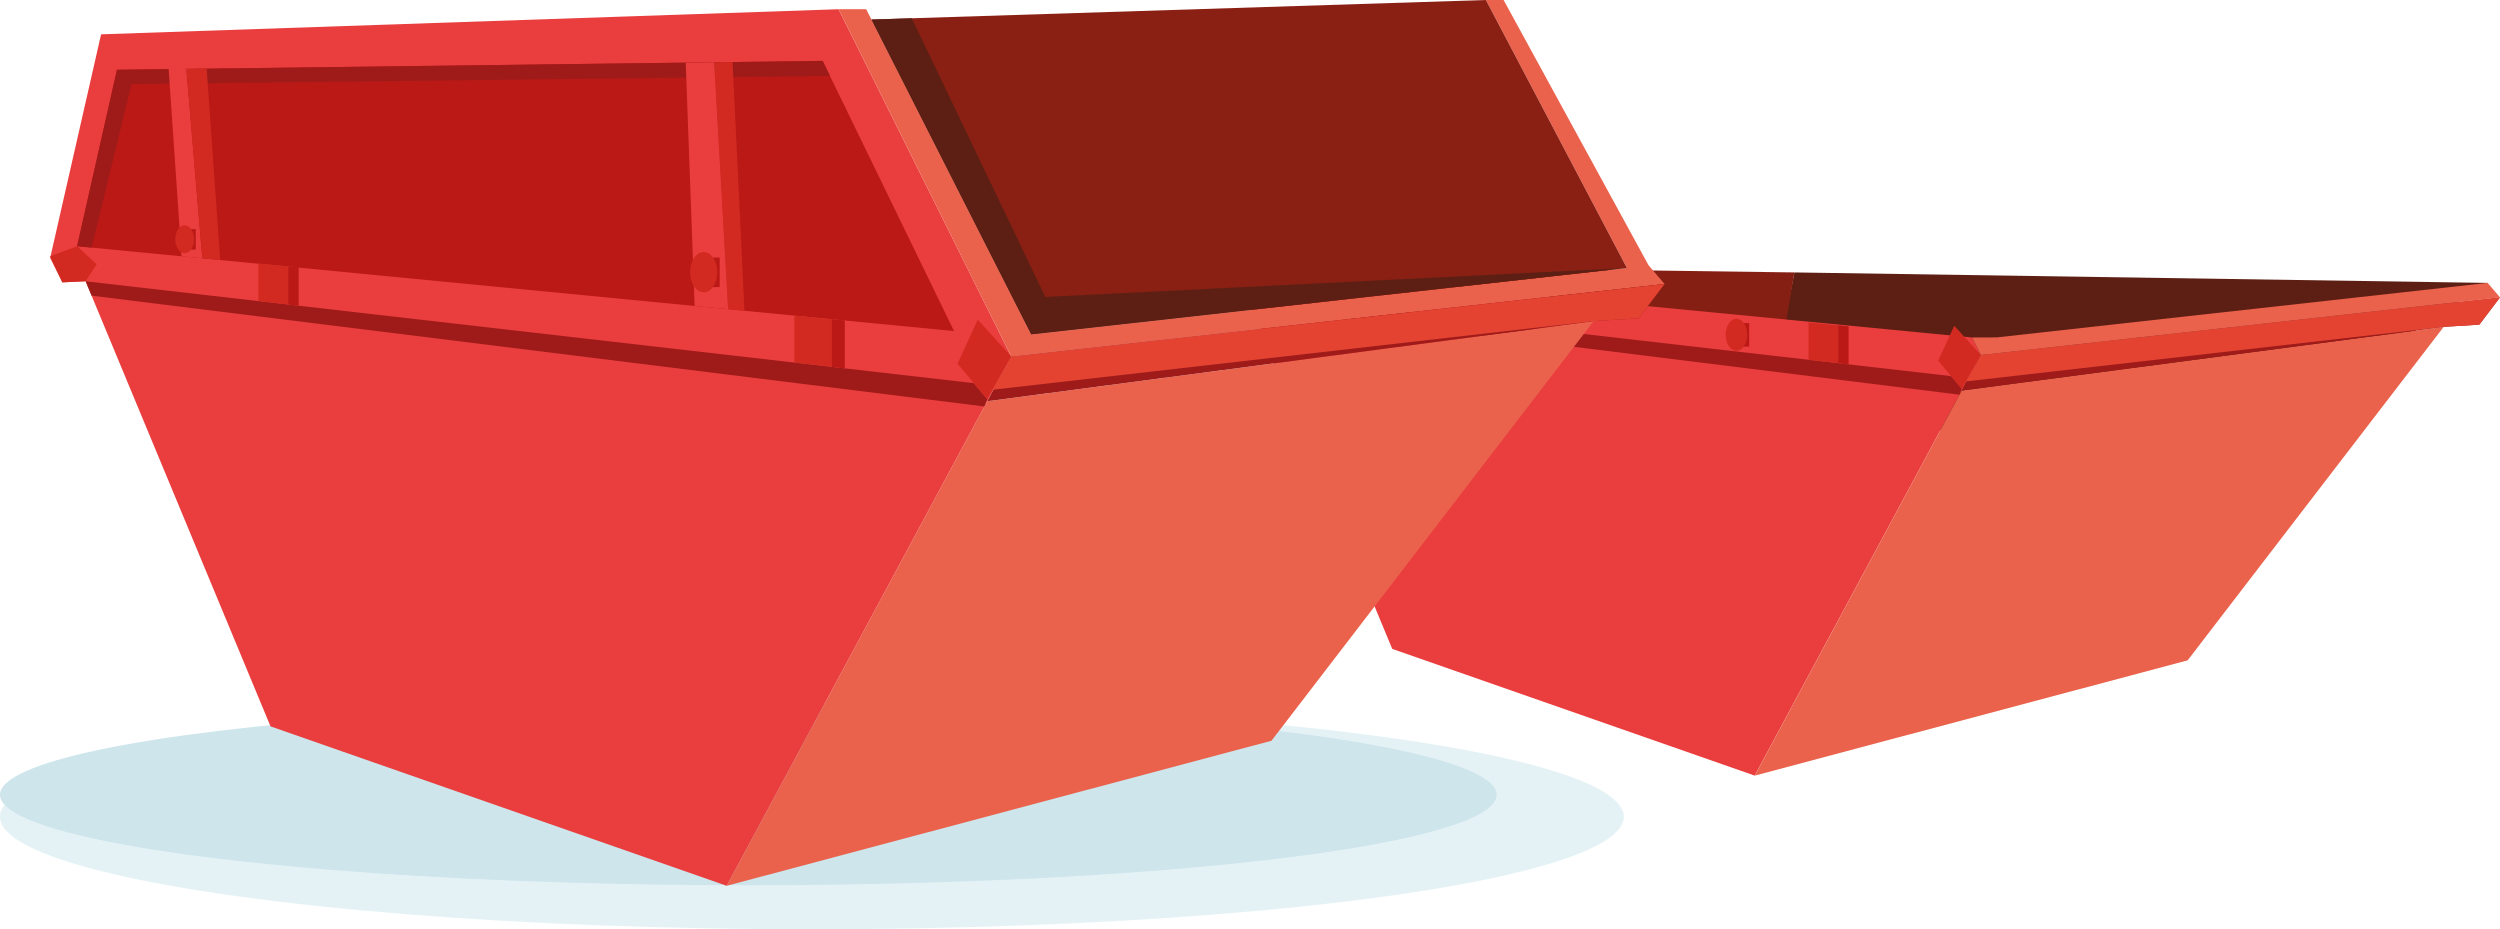 <svg xmlns="http://www.w3.org/2000/svg" xmlns:xlink="http://www.w3.org/1999/xlink" width="318.1" height="118.242" viewBox="0 0 318.1 118.242"><defs><clipPath id="a"><rect width="163.231" height="64.995" fill="none"/></clipPath><clipPath id="b"><rect width="205.413" height="112.709" fill="none"/></clipPath></defs><g transform="translate(3653.05 3579.186)"><g transform="translate(-3498.182 -3545.493)"><g clip-path="url(#a)"><path d="M741.814,10.326l88.207,1.333L809.566,25.146s-71.752,7.954-71.877,7.329,4.125-22.148,4.125-22.148" transform="translate(-668.361 -9.356)" fill="#5d1f13"/><path d="M3.673,0,76.78.97,74.155,16.529Z" transform="translate(-3.328 0)" fill="#861f13"/><path d="M.345,0,0,1.516,1.231,3.979l2.351-.112,18.7,45.006L68.4,64.995,97.177,11.48,96.069,9.252Z" transform="translate(0 0)" fill="#ea3d3d"/><path d="M815.56,84.033l-32.579,42.431L727.9,141.131,754.24,92.137Z" transform="translate(-659.493 -76.136)" fill="#ea624c"/><path d="M129,53.809,38.727,42.6l-.6-1.455,89.807,10.3,1.357,1.621Z" transform="translate(-34.54 -37.279)" fill="#9f1b1a"/><path d="M1076.685,44.124l-2.631,3.471-4.534.28-61.32,8.1,2.431-4.521Z" transform="translate(-913.454 -39.978)" fill="#9f1b1a"/><path d="M979.288,90.578l-3-3.583,2.043-4.45,3.387,3.722Z" transform="translate(-884.541 -74.788)" fill="#d22a21"/><path d="M3.583,6.966,4.7,5.259,2.725,3.421,0,4.447,1.232,7.078Z" transform="translate(0 -3.099)" fill="#d22a21"/><path d="M805.8,78.617v4.837l-5.081-.583V78.125Z" transform="translate(-725.467 -70.783)" fill="#d22a21"/><path d="M842.354,82.155l-1.289-.125v4.814l1.289.148Z" transform="translate(-762.025 -74.322)" fill="#ba1915"/><path d="M228.05,22.427V26.3l-4.067-.467v-3.8Z" transform="translate(-202.934 -19.963)" fill="#d22a21"/><path d="M257.314,25.26l-1.032-.1v3.853l1.032.118Z" transform="translate(-232.198 -22.795)" fill="#ba1915"/><path d="M145.581,22.421h1.041v2.064h-.994Z" transform="translate(-131.9 -20.314)" fill="#ba1915"/><path d="M134.619,19.737c0,.779.425,1.411.949,1.411s.949-.632.949-1.411-.425-1.411-.949-1.411-.949.632-.949,1.411" transform="translate(-121.968 -16.604)" fill="#d22a21"/><path d="M704.369,78.971h1.505v2.985h-1.437Z" transform="translate(-638.175 -71.55)" fill="#ba1915"/><path d="M688.518,75.089c0,1.127.614,2.04,1.372,2.04s1.372-.913,1.372-2.04-.614-2.04-1.372-2.04-1.372.913-1.372,2.04" transform="translate(-623.814 -66.184)" fill="#d22a21"/><path d="M1074.712,47.875l-60.781,6.938,1.892-3.356,66.054-7.333-2.631,3.471Z" transform="translate(-918.645 -39.978)" fill="#e44332"/><path d="M1025.4,31.449l-3.123.011,1.108,2.228,66.054-7.333-1.572-1.843Z" transform="translate(-926.206 -22.209)" fill="#ea624c"/></g></g><ellipse cx="103.306" cy="14.313" rx="103.306" ry="14.313" transform="translate(-3653.05 -3489.571)" fill="#e5f2f5"/><ellipse cx="95.216" cy="11.513" rx="95.216" ry="11.513" transform="translate(-3653.05 -3489.571)" fill="#cde5eb"/><g transform="translate(-3646.668 -3579.186)"><path d="M761.047,355.682,727.9,417.336l69.316-18.456,41-53.4Z" transform="translate(-641.817 -304.627)" fill="#ea624c"/><path d="M6.481,13.12,0,41.58l1.55,3.1,2.959-.141,23.528,56.636,58.045,20.288,36.208-67.344L100.311,9.927Z" transform="translate(0 -8.753)" fill="#ea3d3d"/><path d="M123.853,65.523,34.061,66.65,28.989,89.1,140.571,99.9Z" transform="translate(-25.561 -57.774)" fill="#ba1915"/><path d="M152.487,318.531l-113.6-14.1-.761-1.831,113.015,12.965,1.707,2.04Z" transform="translate(-33.614 -266.811)" fill="#9f1b1a"/><path d="M30.842,89.277l5.073-20.8,88.868-1.043-.931-1.915L34.06,66.65,28.988,89.1Z" transform="translate(-25.56 -57.774)" fill="#9f1b1a"/><path d="M930.593,0l17.94,34.095-75.8,8.453L851.744,1.174h-3.522L870.2,45.366l83.123-9.228-2.043-2.4L932.847,0Z" transform="translate(-747.91 0)" fill="#ea624c"/><path d="M1011.259,314.8l-3.059,5.69,77.166-10.2,5.706-.352,3.311-4.368Z" transform="translate(-888.969 -269.437)" fill="#9f1b1a"/><path d="M961.818,0,883.634,2.486l20.326,40.062,75.8-8.453Z" transform="translate(-779.135 0)" fill="#8a1f13"/><path d="M980.063,354.1l-3.774-4.508,2.571-5.6,4.262,4.684Z" transform="translate(-860.832 -303.314)" fill="#d22a21"/><path d="M716.829,66.739l1.51,31.651-2.075-.2L714.5,66.769Z" transform="translate(-629.998 -58.847)" fill="#d22a21"/><path d="M684.95,97.994l-1.132-30.962,3.628-.046,1.769,31.421Z" transform="translate(-602.949 -59.065)" fill="#ea3d3d"/><path d="M129.726,74.116l2.029,24.1-2.646-.256-1.637-23.845Z" transform="translate(-112.397 -65.351)" fill="#ea3d3d"/><path d="M149.114,73.842,150.84,98.2l-2.28-.221-2.029-24.1Z" transform="translate(-129.202 -65.109)" fill="#d22a21"/><path d="M0,266.161l1.55,3.311,2.959-.141,1.409-2.149L3.428,264.87Z" transform="translate(0 -233.546)" fill="#d22a21"/><path d="M807.108,340.194v6.087l-6.394-.733v-5.973Z" transform="translate(-706.021 -299.416)" fill="#d22a21"/><path d="M842.688,343.638l-1.622-.157v6.058l1.622.186Z" transform="translate(-741.6 -302.86)" fill="#ba1915"/><path d="M229.1,283.979v4.872l-5.118-.587v-4.781Z" transform="translate(-197.495 -249.959)" fill="#d22a21"/><path d="M257.58,286.735l-1.3-.126v4.849l1.3.149Z" transform="translate(-225.974 -252.715)" fill="#ba1915"/><path d="M145.581,246.529h1.31v2.6h-1.25Z" transform="translate(-128.365 -217.375)" fill="#ba1915"/><g clip-path="url(#b)"><path d="M134.619,244.209c0,.98.535,1.775,1.194,1.775s1.194-.795,1.194-1.775-.535-1.775-1.194-1.775-1.194.795-1.194,1.775" transform="translate(-118.699 -213.764)" fill="#d22a21"/><path d="M704.369,277.074h1.894v3.756h-1.808Z" transform="translate(-621.07 -244.307)" fill="#ba1915"/><path d="M688.518,273.72c0,1.418.773,2.567,1.727,2.567s1.727-1.149,1.727-2.567-.773-2.567-1.727-2.567-1.727,1.149-1.727,2.567" transform="translate(-607.093 -239.086)" fill="#d22a21"/><path d="M979.758,51.414l-74,3.687L888.771,19.642l-5.136.163L903.96,59.867Z" transform="translate(-779.135 -17.319)" fill="#5d1f13"/><path d="M1090.418,310.294l-76.488,8.731,2.381-4.223,83.123-9.228-3.311,4.367Z" transform="translate(-894.022 -269.437)" fill="#e44332"/></g></g></g></svg>